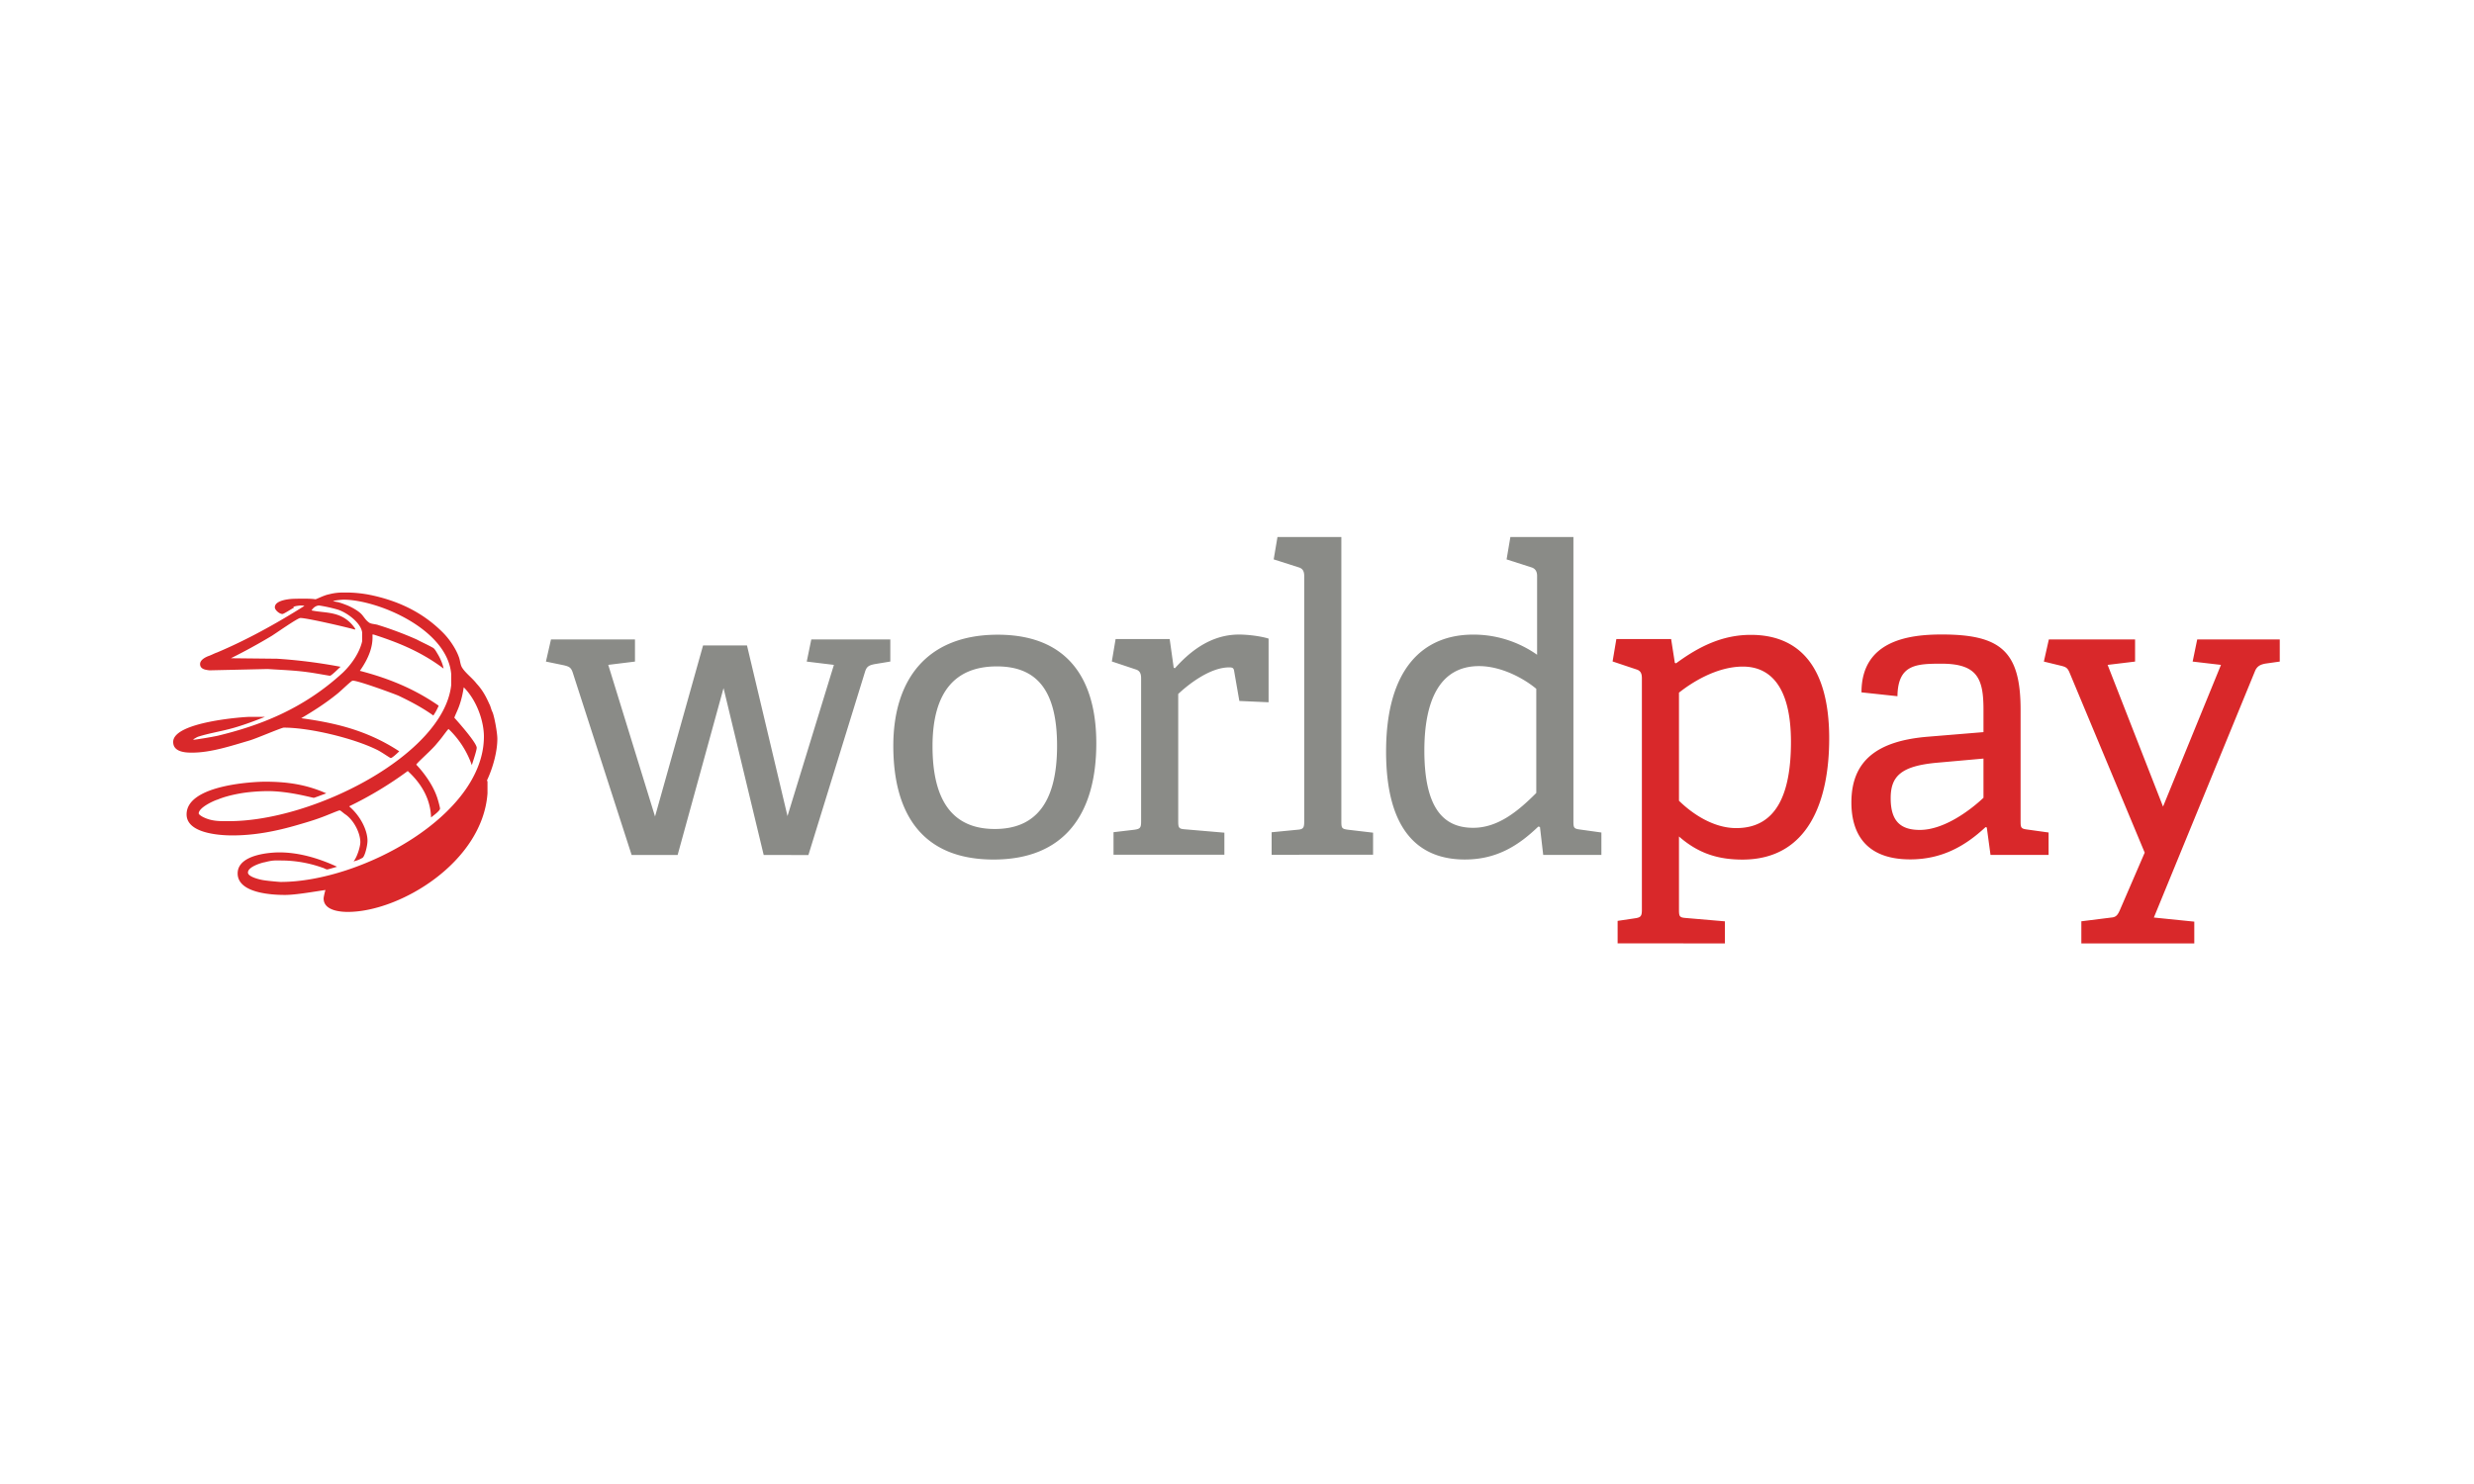 <svg xmlns="http://www.w3.org/2000/svg" width="100" height="60" fill="none"><path fill="#fff" d="M0 0h100v60H0z"/><path fill="#8A8B87" d="m32.676 34.57 2.28-7.381c.067-.223.135-.29.423-.342l.608-.1v-.893h-3.194l-.184.894 1.098.134-1.876 6.112-1.637-6.897h-1.776l-1.941 6.914-1.891-6.13 1.08-.133v-.894h-3.395l-.204.894.727.15c.204.05.287.085.355.29l2.382 7.38h1.859l1.856-6.748 1.623 6.748zm7.484.182c2.87 0 4.153-1.846 4.153-4.7 0-2.548-1.115-4.39-3.985-4.39s-4.22 1.825-4.22 4.492c0 2.7 1.13 4.598 4.052 4.598m.05-1.235c-1.66 0-2.517-1.086-2.517-3.346 0-2.244.958-3.228 2.6-3.228 1.627 0 2.434.984 2.434 3.21 0 2.328-.89 3.364-2.517 3.364m9.28 1.04v-.891l-1.59-.136c-.258-.017-.276-.067-.276-.34v-5.132c.398-.376 1.278-1.075 2.058-1.075.153 0 .188.033.206.17l.207 1.188 1.182.052V25.82c-.301-.096-.816-.164-1.2-.164-1.175 0-2.02.73-2.585 1.36l-.05-.016-.163-1.162h-2.186l-.152.905.963.322c.169.05.22.17.22.358v5.784c0 .255-.034.307-.27.34l-.845.1v.91zm6.01 0-4.1.002v-.91l1.047-.102c.237-.017.27-.084.27-.34v-9.91c0-.187-.05-.306-.22-.357l-1.014-.324.153-.904h2.582v11.495c0 .274.018.306.27.34l1.012.119zm9.229.009v-.907l-.861-.12c-.253-.033-.27-.07-.27-.34V21.713h-2.548l-.153.904 1.013.325c.153.05.22.17.22.342v3.189a4.46 4.46 0 0 0-2.583-.815c-2.026 0-3.521 1.376-3.521 4.73 0 3.116 1.26 4.363 3.184 4.363 1.316 0 2.195-.59 2.97-1.333l.066.018.131 1.13zm-2.632-2.506c-.743.746-1.554 1.409-2.55 1.409-1.182 0-1.974-.765-1.974-3.125 0-2.02.623-3.413 2.211-3.413.894 0 1.805.493 2.313.918z"/><path fill="#D9282A" d="M69.722 38.143v-.892l-1.586-.136c-.253-.018-.271-.067-.271-.342V33.82c.794.698 1.604.934 2.566.934 2.649 0 3.506-2.345 3.506-4.896 0-2.99-1.278-4.19-3.167-4.19-1.148 0-2.094.468-3.022 1.15l-.05-.017-.15-.963h-2.214l-.152.905.962.322c.17.05.222.168.222.354v9.37c0 .258-.052.307-.288.34l-.693.103v.91zm-1.857-10.138c.49-.39 1.504-1.054 2.584-1.054 1.046 0 1.942.73 1.942 3.045 0 2.142-.61 3.485-2.213 3.485-.895 0-1.738-.544-2.313-1.105zm14.94 6.56v-.906l-.862-.12c-.252-.033-.27-.07-.27-.34v-4.504c0-2.358-.8-3.042-3.184-3.042-1.324 0-3.247.239-3.247 2.34l1.454.156c.017-1.283.754-1.315 1.78-1.315 1.46 0 1.697.614 1.697 1.86v.907l-2.268.187c-2.025.17-3.071.965-3.071 2.655 0 .86.27 2.303 2.377 2.303 1.296 0 2.237-.551 3.046-1.305l.05.014.15 1.11zm-2.632-2.31c-.522.492-1.584 1.3-2.574 1.3-.792 0-1.177-.37-1.177-1.281 0-.877.403-1.3 1.848-1.434l1.903-.17zm8.521 5.888v-.88l-1.634-.166 4.094-9.978c.083-.188.219-.254.422-.29l.573-.081v-.894h-3.337l-.184.894 1.145.134-2.342 5.73-2.24-5.73 1.11-.134v-.894h-3.486l-.201.894.69.168c.202.05.27.085.353.29l3.033 7.267-.979 2.266c-.1.24-.167.344-.368.358l-1.214.152v.894zM15.018 24.065c.923.2 1.972.596 2.876 1.502.291.289.544.686.652.993.054.126.054.326.145.452.145.219.398.399.578.633.236.253.38.526.508.815.053.09.072.217.126.325.072.144.2.83.2 1.086 0 .525-.182 1.176-.418 1.68 0 .02.02.02.02.074v.452c-.2 2.786-3.548 4.793-5.648 4.793-.253 0-.976-.037-.976-.543 0-.055.037-.217.073-.343-.4.055-1.178.199-1.63.199-.342 0-1.918-.018-1.918-.87 0-.794 1.411-.85 1.684-.85.758 0 1.555.218 2.334.58-.128.036-.362.109-.398.109-.055 0-.128-.056-.2-.073a5 5 0 0 0-1.61-.288c-.307 0-.362-.02-.724.072-.036 0-.67.162-.67.415 0 .18.507.29.615.307.217.036.67.073.706.073 3.222 0 8.217-2.677 8.217-5.88 0-.595-.271-1.444-.815-1.99-.037.237-.09.49-.181.745-.054.162-.198.45-.198.487 0 0 .903.995.903 1.213 0 .126-.197.685-.197.705a3.7 3.7 0 0 0-.942-1.465c-.073.073-.145.18-.217.272-.091.126-.2.252-.308.38-.236.27-.778.74-.778.793 0 0 .65.653.87 1.412.035.109.089.325.089.36 0 .11-.362.346-.362.364-.019-.615-.272-1.266-.942-1.881a15 15 0 0 1-2.37 1.428c.47.399.742.978.742 1.392 0 .2-.108.634-.2.688a1.2 1.2 0 0 1-.361.146c.145-.182.272-.598.272-.778 0-.326-.217-.833-.58-1.105-.09-.054-.217-.18-.253-.18-.053 0-.506.2-.759.29-.291.109-.598.199-.905.288-.923.273-1.792.435-2.679.435-.344 0-1.847-.036-1.847-.85 0-1.212 2.789-1.322 3.167-1.322.834 0 1.63.093 2.481.472-.164.053-.472.18-.508.18-.054 0-.995-.271-1.845-.271-.38 0-.85.037-1.212.108-.291.056-.58.129-.833.236-.09.019-.76.307-.76.56 0 .037.107.11.18.146.363.18.689.164 1.05.164 3.42 0 8.668-2.697 8.976-5.5v-.452c-.164-1.827-2.986-3.003-4.361-3.003-.036 0-.27.02-.417.054.091.036.2.036.291.073.072.019.162.056.253.09.145.056.397.182.561.325.126.11.198.272.326.362.09.092.271.072.416.128.47.144 1.05.36 1.539.579.197.107.451.217.67.343.072.054.125.162.18.252.09.145.198.38.234.58-.94-.706-1.881-1.068-2.823-1.374h-.053c.036.488-.163.976-.508 1.465 1.033.27 2.118.667 3.186 1.41-.054.127-.127.27-.216.397-.453-.325-.942-.578-1.395-.795-.108-.053-1.628-.615-1.864-.615-.055 0-.416.362-.615.525-.488.397-.977.705-1.466.994 1.32.182 2.642.47 3.962 1.338-.09.09-.289.272-.342.272-.036 0-.38-.252-.58-.344-.923-.452-2.679-.885-3.746-.885-.09 0-1.139.452-1.394.523-.742.218-1.556.488-2.315.488-.254 0-.761-.017-.761-.433 0-.814 2.878-1.013 3.076-1.013h.633c-.452.18-.994.38-1.428.489-.417.109-.85.18-1.25.306-.072.02-.144.073-.216.11 0 0-.017.018.036.018.036 0 .633-.091.958-.162 1.648-.4 3.42-1.05 5.05-2.55.398-.382.687-.852.779-1.266v-.362c-.056-.4-.634-.814-.996-.923a6 6 0 0 0-.741-.163c-.091 0-.219.054-.308.199.578.126 1.248 0 1.755.724 0 0 .017.017 0 .053-.146-.053-1.919-.471-2.208-.471-.109 0-.958.598-1.158.724-.543.326-1.104.633-1.648.903l1.865.02q1.295.084 2.57.326c-.037.017-.362.362-.435.362-.036 0-.616-.11-.905-.146-.525-.073-1.067-.09-1.61-.126l-2.352.053c-.128-.017-.38-.034-.38-.253 0-.163.197-.27.343-.326.11-.036.235-.107.344-.143 1.158-.488 2.352-1.14 3.53-1.882-.037-.017-.11-.017-.147-.017-.053 0-.198.017-.306.054.017.019.036.019.053.019-.162.09-.434.27-.488.27-.126 0-.307-.163-.307-.27 0-.326.742-.345.795-.345.742-.017.797.019.85.019.036 0 .344-.163.544-.2.29-.072.434-.072.706-.072.308 0 .67.035 1.014.109m-1.105 12.39c-.053 0-.506 0-.506-.164 0-.09.144-.381.272-.414.27-.11.85-.256.886-.256.053 0 .525.056.579.056.035 0 .38-.02.58-.073a2.9 2.9 0 0 0 .795-.326c.272-.163.669-.507.85-.796.109-.163.164-.38.29-.525.163-.216.47-.398.724-.632.253-.255.508-.524.741-.814-.488 2.28-3.456 3.943-5.21 3.943zm1.285-1.086a15 15 0 0 0 1.665-.868c-.543.614-1.123.777-1.665.868"/></svg>